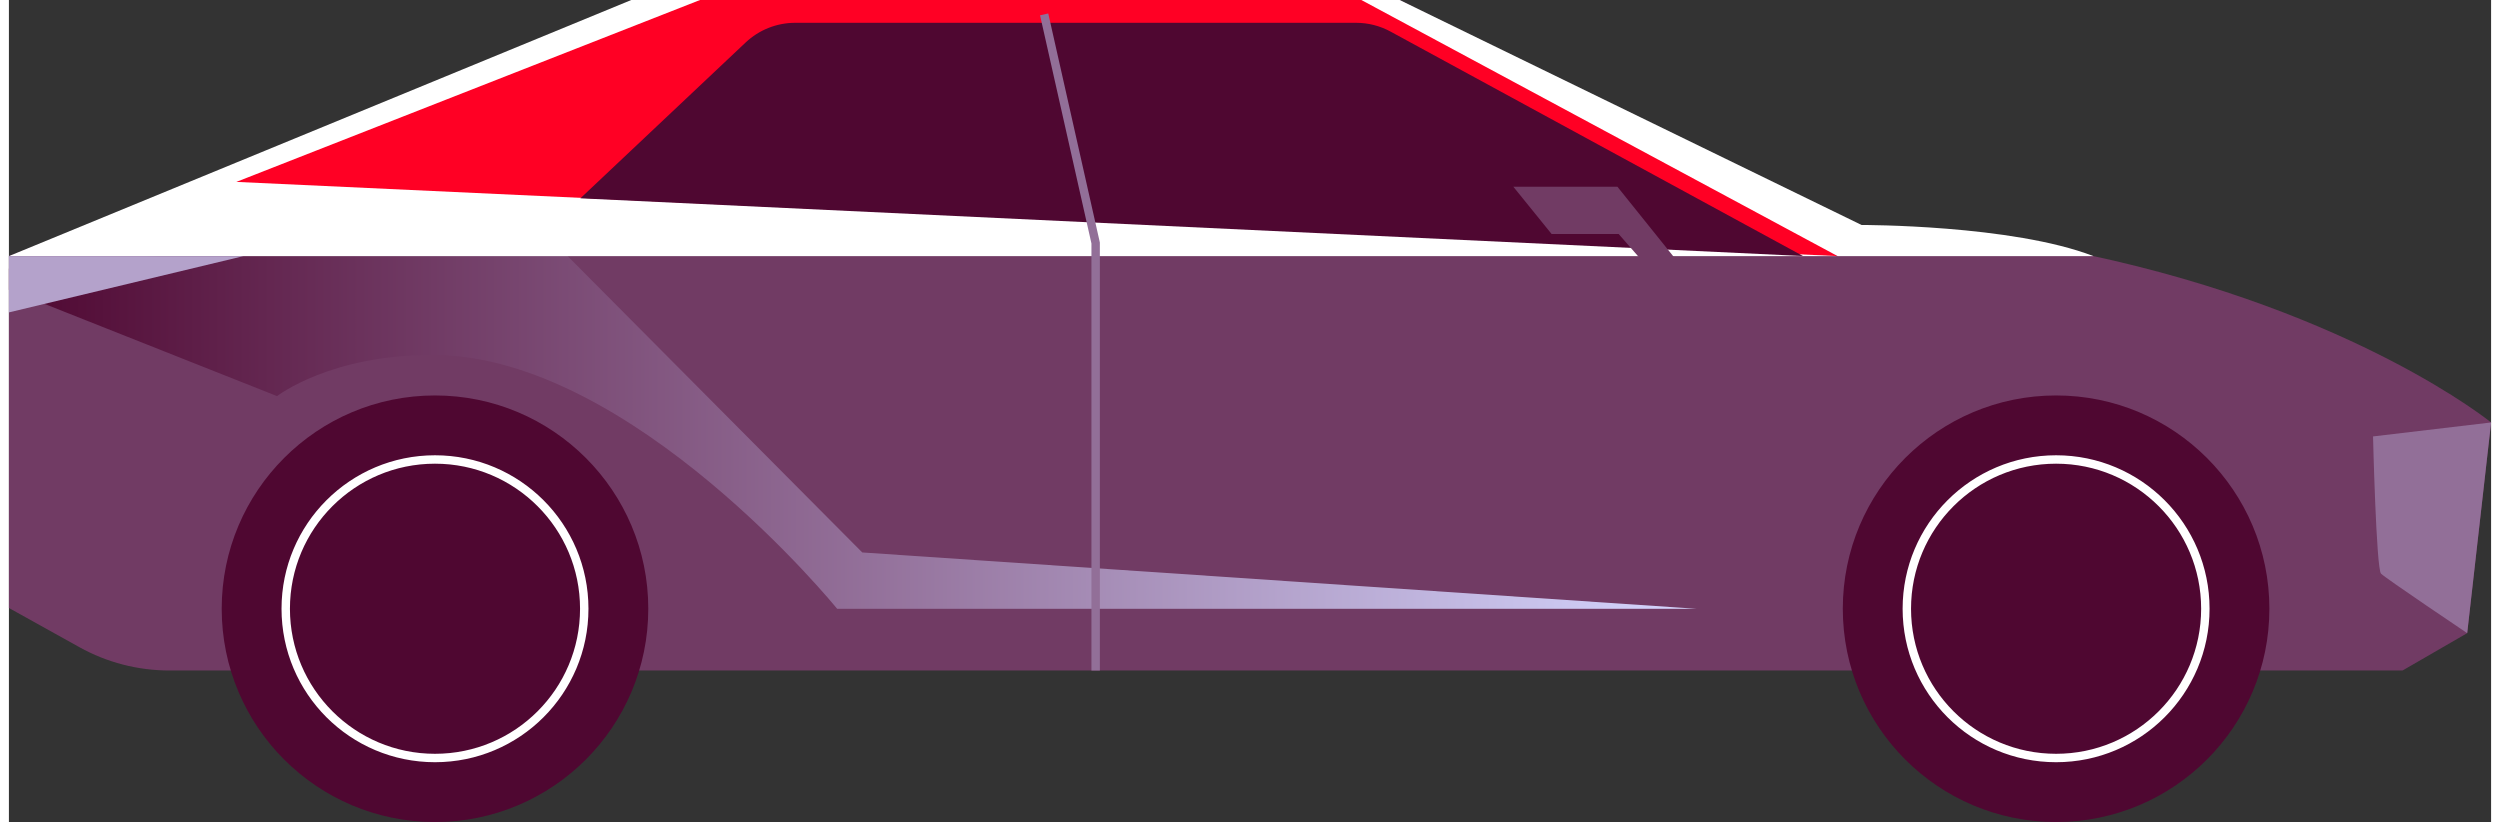 <?xml version="1.0" encoding="UTF-8"?><svg xmlns="http://www.w3.org/2000/svg" xmlns:xlink="http://www.w3.org/1999/xlink" id="Artwork66d75d1c48f54" viewBox="0 0 295.01 97.7" aria-hidden="true" width="295px" height="97px">
  <rect x="0" y="0" width="295.01" height="97.7" fill="#333333" stroke="none"/>
  <defs><linearGradient class="cerosgradient" data-cerosgradient="true" id="CerosGradient_id54cfa13fc" gradientUnits="userSpaceOnUse" x1="50%" y1="100%" x2="50%" y2="0%"><stop offset="0%" stop-color="#d1d1d1"/><stop offset="100%" stop-color="#d1d1d1"/></linearGradient>
    <style>
      .cls-1-66d75d1c48f54{
        fill: #ff0024;
      }

      .cls-1-66d75d1c48f54, .cls-2-66d75d1c48f54, .cls-3-66d75d1c48f54, .cls-4-66d75d1c48f54, .cls-5-66d75d1c48f54, .cls-6-66d75d1c48f54, .cls-7-66d75d1c48f54{
        stroke-width: 0px;
      }

      .cls-8-66d75d1c48f54{
        stroke: #926f98;
      }

      .cls-8-66d75d1c48f54, .cls-9-66d75d1c48f54{
        fill: none;
        stroke-miterlimit: 10;
      }

      .cls-2-66d75d1c48f54{
        fill: #b4a2cb;
      }

      .cls-9-66d75d1c48f54{
        stroke: #fff;
      }

      .cls-3-66d75d1c48f54{
        fill: #4f0731;
      }

      .cls-4-66d75d1c48f54{
        fill: #713b64;
      }

      .cls-5-66d75d1c48f54{
        fill: #fff;
      }

      .cls-6-66d75d1c48f54{
        fill: #926f98;
      }

      .cls-7-66d75d1c48f54{
        fill: url(#Exp_Purp_to_Beac_Violet66d75d1c48f54);
      }
    </style>
    <linearGradient id="Exp_Purp_to_Beac_Violet66d75d1c48f54" data-name="Exp Purp to Beac Violet" x1="0" y1="49.48" x2="200.62" y2="49.48" gradientUnits="userSpaceOnUse">
      <stop offset="0" stop-color="#4f0731"/>
      <stop offset="1" stop-color="#d5d6ff"/>
    </linearGradient>
  </defs>
  <path class="cls-4-66d75d1c48f54" d="M295.01,50.21s-16.09-13.11-47.7-19.87c-8.04-1.72-17.86-2.09-27.89-2.67L165.29,0h-87.72L0,30.44v41.82l8.38,4.66c3.27,1.82,6.95,2.77,10.7,2.77h265.41l7.68-4.44,2.84-25.04Z"/>
  <path class="cls-7-66d75d1c48f54" d="M62.59,26.6l38.83,39.06,99.21,6.7h-102.19s-24.32-29.95-47.79-30.17c-12.38-.11-18.78,4.89-18.78,4.89L0,34.44v-2.52l62.59-5.32Z"/>
  <polygon class="cls-1-66d75d1c48f54" points="62.59 26.6 217.35 30.44 183.81 10.7 161.68 0 79.37 0 19.82 23.99 62.59 26.6"/>
  <polygon class="cls-5-66d75d1c48f54" points="82.14 0 27.03 21.62 217.35 30.44 0 30.44 73.97 0 82.14 0"/>
  <path class="cls-5-66d75d1c48f54" d="M165.29,0h-4.55l56.61,30.44h30.4c-9.68-3.74-27.56-3.7-27.56-3.7L165.29,0Z"/>
  <circle class="cls-3-66d75d1c48f54" cx="50.64" cy="72.35" r="25.35"/>
  <circle class="cls-3-66d75d1c48f54" cx="243.31" cy="72.35" r="25.35"/>
  <circle class="cls-9-66d75d1c48f54" cx="50.64" cy="72.35" r="17.74"/>
  <circle class="cls-9-66d75d1c48f54" cx="243.31" cy="72.35" r="17.74"/>
  <polygon class="cls-2-66d75d1c48f54" points="0 30.44 27.88 30.44 0 37.13 0 30.44"/>
  <path class="cls-3-66d75d1c48f54" d="M87.56,5.05l-19.64,18.52,145.31,6.86L164.22,3.76c-1.26-.69-2.67-1.05-4.11-1.05h-66.66c-2.19,0-4.3.84-5.89,2.34Z"/>
  <polyline class="cls-8-66d75d1c48f54" points="123.04 1.71 129.16 28.88 129.16 79.69"/>
  <polygon class="cls-4-66d75d1c48f54" points="201.56 35.13 191.17 22.19 178.8 22.19 183.35 27.81 191.32 27.81 197.72 35.13 201.56 35.13"/>
  <path class="cls-6-66d75d1c48f54" d="M295.01,50.21l-14.03,1.66s.38,15.74.95,16.31,10.24,7.07,10.24,7.07l2.84-25.04Z"/>
</svg>